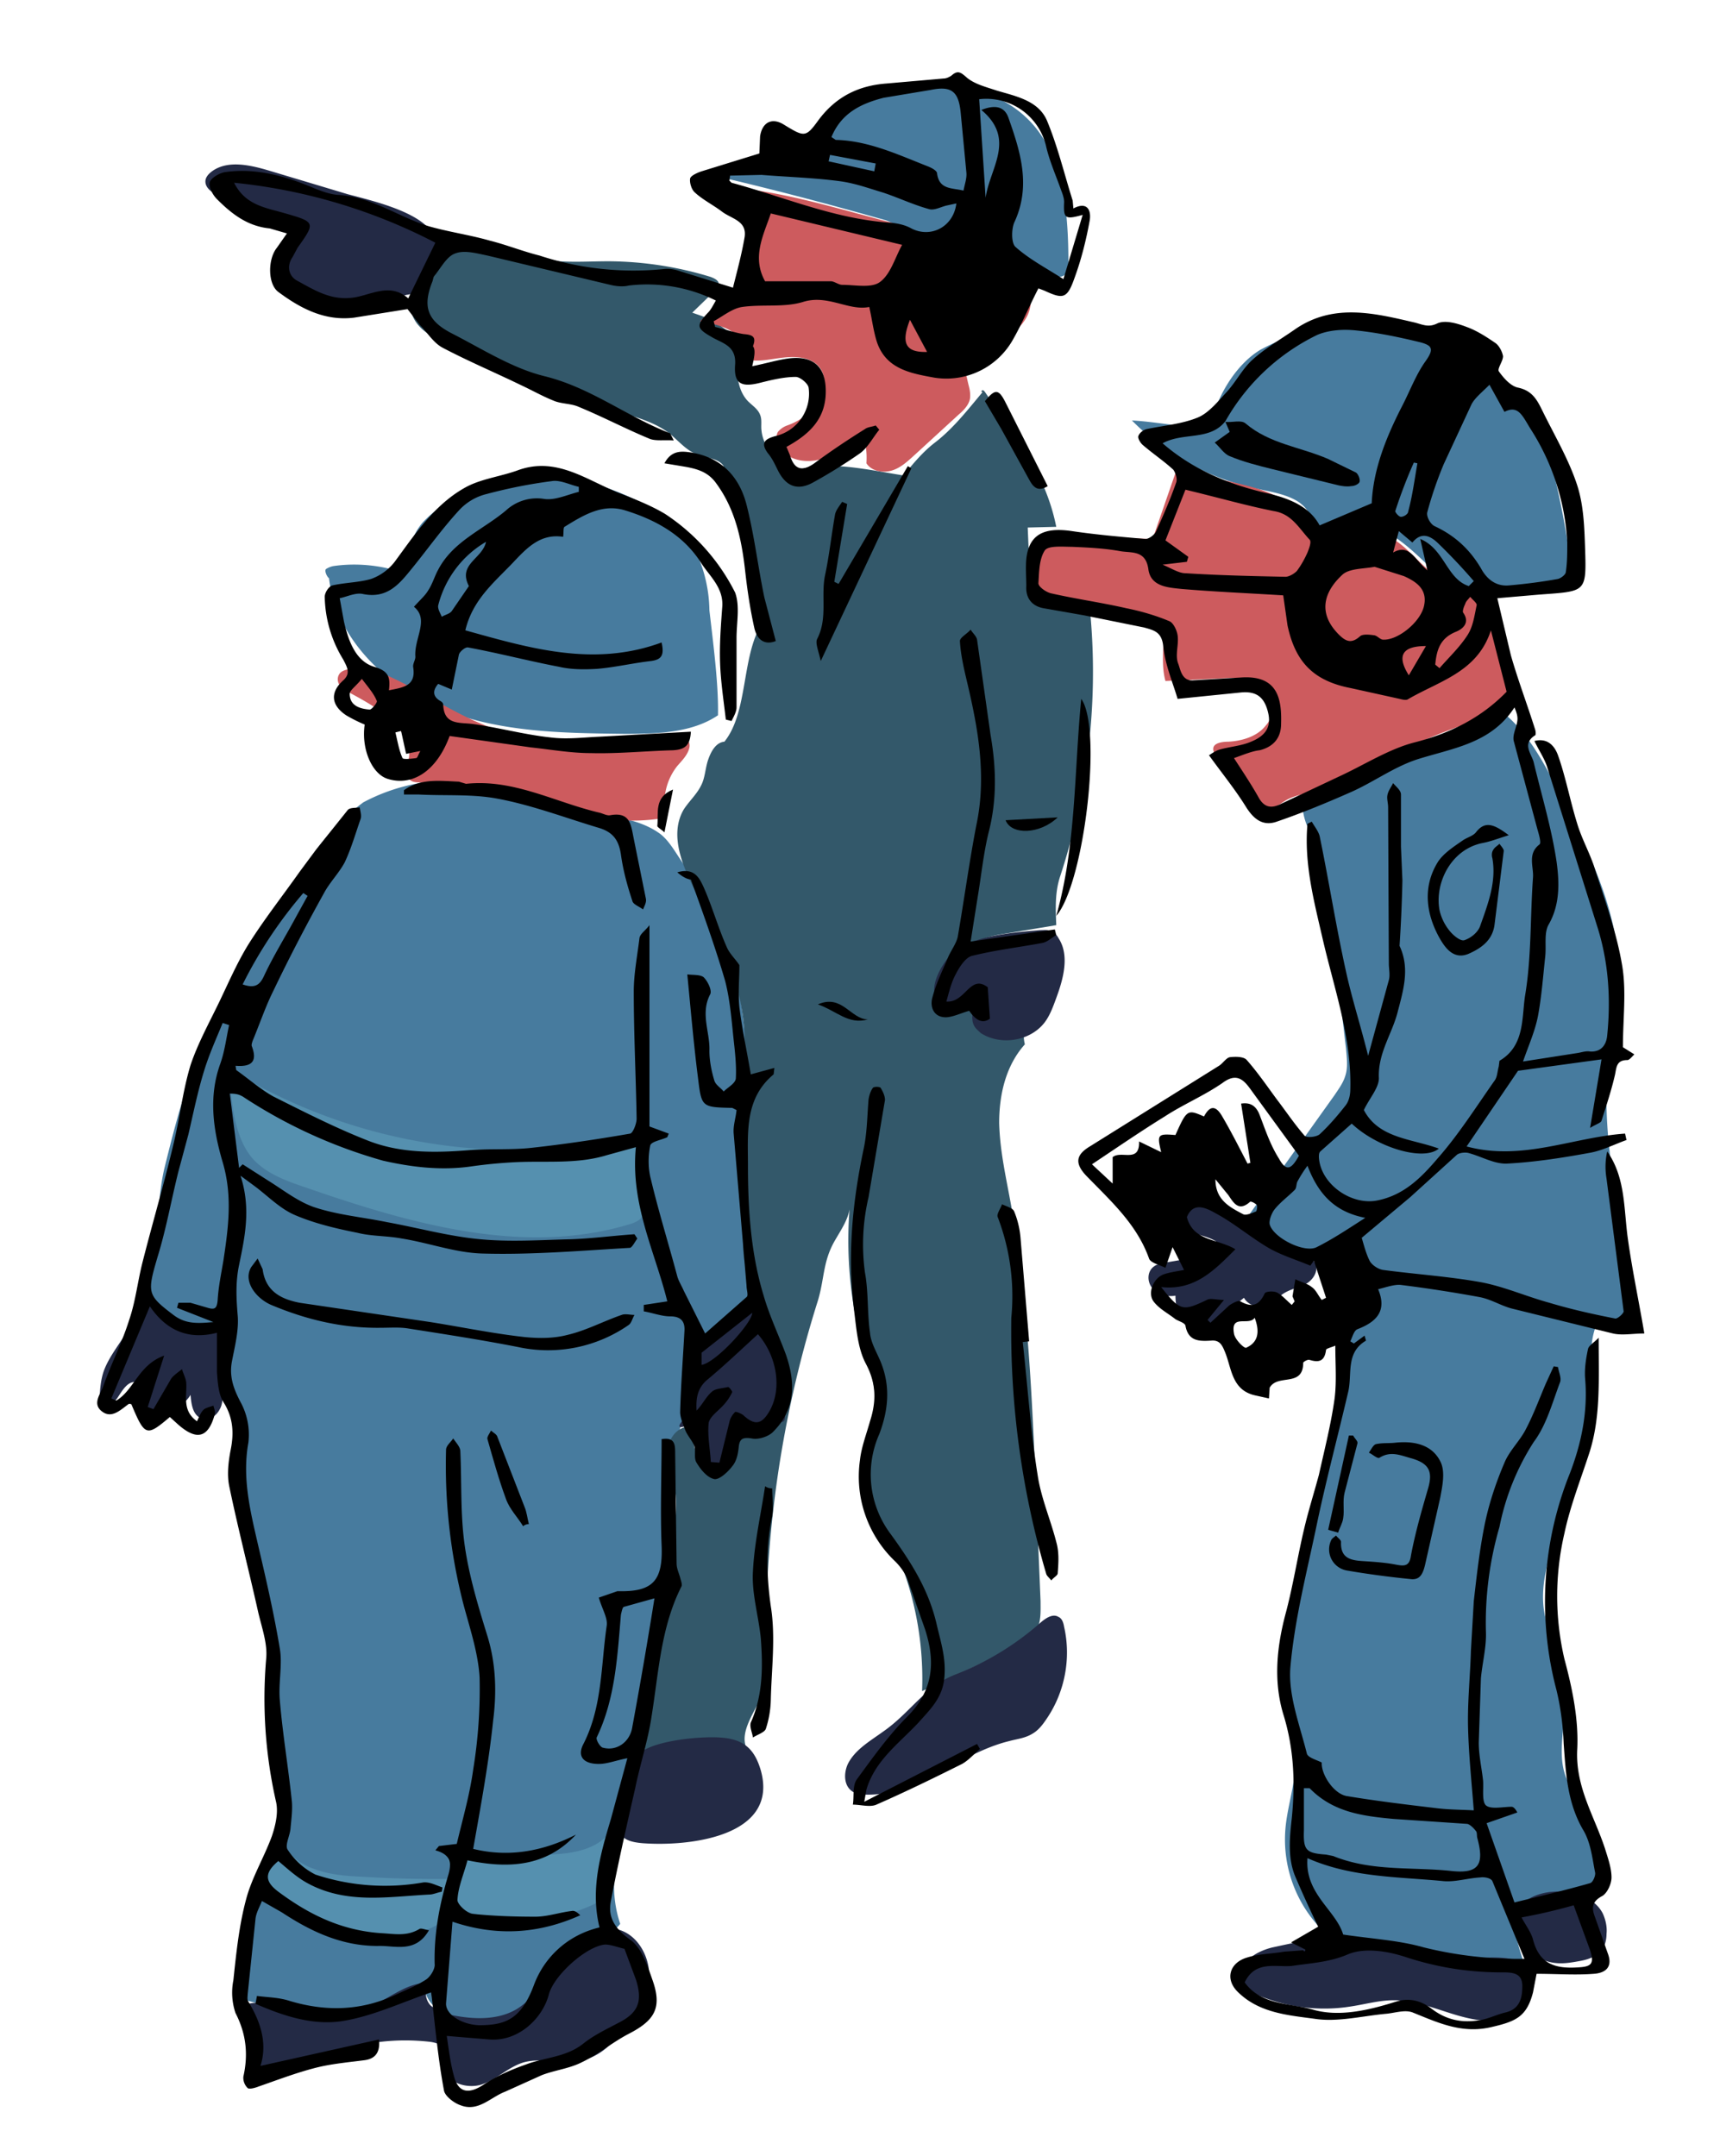 <svg xmlns="http://www.w3.org/2000/svg" viewBox="0 0 241 302"><style>.st0{fill:#477b9e}.st2{fill:#232a45}.st3{fill:#5590af}.st4{fill:#cd5b5e}.st5{display:none}.st6{display:inline}</style><g id="Calque_1"><path class="st0" d="M38.4 258.2c2-3.1 1.7-7.2 1.2-10.9l-1.8-16.2c-.2-1.8-.4-3.7-.9-5.4-.6-2.1-1.5-4-2.1-6.1-1.6-5.3-1-11-.8-16.6 0-1.7 0-3.5-.7-5.1-.5-1.2-1.3-2.2-1.8-3.3-1.3-2.7-.8-5.9-.4-8.9-1.9 1.3-5.7.5-7.6-.8a6.2 6.2 0 0 1-2.4-6.2c1-4.4.9-11 2-15.3 1.5-6.1 3.1-12.2 5.7-17.9 1.6-3.6 3.7-6.9 5.7-10.3l7.5-12.4a31 31 0 0 1 8.9-10.4c9-4.8 19.3-3.6 28.7.3 4.2 1.8 8.9 1.4 12.6 3.9 1.7 1.1 2.7 3.4 4 5 1 1.3 2.6 4.2 3.4 5.6 6 12 5.4 24.6 4.5 37-.4 6 .2 12.8 1.8 18.6A46.3 46.3 0 0 0 93.7 206c-.7 5.4-.4 10.9-.6 16.4a89 89 0 0 1-4 23.4c-.4 1.4-.9 2.7-.9 4.2 0 1.6.5 3.1.3 4.6-.2 1.1-.7 2.1-1.2 3.2a16.8 16.8 0 0 0-.4 11.7c-1.4 1.9-4.4 1.8-6.4 3-1.9 1.1-1.7 3.9-3 5.7-1.1 1.5-4.1 4.2-5.9 4.5-3.3.6-6.1.5-8.9-.6a4.5 4.5 0 0 1-3-2.7c-1.4 1.1-2.8.1-4.6.7a36.8 36.8 0 0 1-21.3-.1c-.9-7 .7-15.7 4.6-21.8z"/><path d="M63 32.6c-3.7 1.9-6 6.3-5.5 10.4.5 4.4 6.3 5.3 10.3 7.2 6.1 3 12.5 5.5 19 7.5 2.5.8 5.1 1.5 7.1 3.1 1.2 1 2.2 2.2 3.6 2.8 1.3.6 3.1.5 3.9 1.7-.5.5.2 1 .5 1.7 3.5 6.2 2.1 14 4.7 20.6-2.7 4.6-1.8 12.2-5.1 16.3-1.2.1-1.9 1.4-2.3 2.6s-.4 2.5-1 3.6c-.6 1.2-1.7 2.2-2.4 3.3-2.1 3.6-.1 8.1 1.8 11.8 3.8 7.2 7.5 15 6.6 23-.3 2.3-.7 4.9-.5 7.2.6 5.4.7 10.8.5 16.2-.1 2.4-.3 5 .8 7.2 1 2 1.2 4 2.3 5.9.8 1.4 1.8 2.4 1.8 4-1.2 1.5-.3 4 .1 5.9.4 1.9.3 4.3-1.4 5.1-1.2.5-2.5 0-3.7.4-2.5.9-2.3 5.3-4.9 5.9a6.2 6.2 0 0 1-1.9-5.9c-1.5-.8-3.3.7-3.6 2.4-.3 1.7.4 3.3.7 5 .8 3.6 0 7.4-.8 11-1.9 8.4-3.6 18.8-5.4 27.2 5.7.8 10.9.2 16.6-.4-1.7-2.8 1.7-6.2 2.6-9.4 1-3.4-.1-8.2 0-11.8.5-14.2 2.9-28.3 7.2-41.9.9-3 .7-5.3 2.2-8.1 1-1.8 2.3-3.5 2.3-5.5a57 57 0 0 0 .9 16.5c1 4.4 3.1 8.6 2.6 13.1-.4 3.4-2.2 6.6-1.5 9.9.3 1.7 1.3 3.2 2.2 4.7a45.2 45.2 0 0 1 5.9 24.1l12.2-5.7c1.4-.7 3-1.4 3.8-2.8.7-1.2.6-2.7.6-4.1l-.5-12c-.6-14.3-1.1-29.2-3.6-43.3-.7-3.9-1.6-7.7-1.7-11.7 0-3.9.9-8 3.6-11-.4-1.6.1-2.8.2-4.5l-4.3.7c-.4.1-.8.1-1.1-.2-.2-.2-.3-.6-.3-.9l-.1-3.4-7.1 1.9c.5-3.7 3.2-7 6.7-8.3 1.2-.5 2.5-.7 3.8-.9l6.6-1.1c-.1-2.4-.2-4.7.6-7 4.1-12.6 5.5-26 3.9-39.2-2.2.1-4.3.8-6.4 0-.6-.2-1.2-.5-1.5-1-.2-.4-.3-.9-.3-1.4l-.3-7.1 4-.1c-1-5-3.2-9-6.1-13.2l-3.9-5.7c-.1-.1-.2-.3-.4-.2s0 .3.1.2c-2.1 2.5-4.1 5.1-6.7 7.1-1.7 1.3-3.1 3-4.4 4.6-4.6-.7-10.2-2.1-14.7-.8-.4.1-.8.2-1.2.1l-.8-.5c-1.5-1.4-3-3-3.2-5.1-.1-.7.1-1.5-.2-2.2-.3-.8-1.1-1.3-1.7-1.9-1.8-1.9-1.6-4.9-1.4-7.5.2-1.4-1.3-2.2-2.5-3.1-1.1-.9-2.5-1.3-3.9-1.8l3.3-3.2c.2-.2.4-.4.4-.7.1-.6-.6-.9-1.1-1.1a49.6 49.6 0 0 0-14.3-2.2c-2.7 0-5.4.2-8.1-.1A44.9 44.9 0 0 1 63 32.6z" fill="#33586a"/><path class="st0" d="M210.2 99.5c3.8 2.9 6.1 7.3 8.3 11.6 3.2 6.4 6.5 12.9 7.8 19.9.8 4.3 1 8.7 0 13-.7 3-1.1 6.1-1.2 9.2-.1 6 .9 12 1.9 18l.8 4.6c.7 3.7.6 6.4 1.2 10.1-1.3.9-4.1.6-5.2-.6-1.6 3.6-.5 7.9-.5 11.9-.1 5.2-2.3 10.1-4.1 14.9-1.8 4.9-4 10.1-2.5 15.1 1.3 4.1 2.6 8.2 2.5 12.5-.1 3.1-.9 6.3.2 9.2.8 2.1 2.6 3.7 3.5 5.7 1.2 2.7.5 5.2.9 8.2a3 3 0 0 1-1.5 2.8c-.9.6-2 .9-3.1 1.1-2.5.5-5.5.5-8 .5 1.1 2.9 1.5 5.9 2.7 8.7l-10.8-1c-1.1-.1-2.1-.2-3.2-.5-2.3-.6-4.3-1.9-6.6-2.4-2.7-.6-5.8.5-7.8-1.4a18 18 0 0 1-5.4-14.3c.2-2.7 1.1-5.4 1.3-8.1.1-2.8-.5-5.6-.9-8.4-1-8.1.6-16.3 2.7-24.2 2.5-9.7 5.3-19.6 3.7-29.5l4.9-3.4.9-.8c.2-.4.1-.9 0-1.4-.6-2.7-1.5-5.4-2.8-7.9-1.8.6-2.3 3.4-4.2 3.6-.5.1-.9-.1-1.4-.2-2.6-.7-5-1.8-7.4-3.1-1.1-.6-2.7-1.6-1.9-2.7l12-16.8c.6-.9 1.2-1.7 1.5-2.7.4-1.2.2-2.6.1-3.8a805 805 0 0 1-1.7-15.4c-.6-5-1.2-10.1-3.2-14.7a8.9 8.9 0 0 1-1.2-3.8c0-2.5 2.8-4.5 5.2-3.8a52 52 0 0 1 9.5-3.7c4-1 9.6-3.5 13-6zM100.6 100.2c-3.7 2.5-8.6 2.6-13.1 2.6-8.6-.1-17.4-.2-25.4-3.4s-15-9.9-16-18.4c-.3-.2-.7-1.1-.4-1.3a3 3 0 0 1 1-.4c3.4-.5 7-.1 10.3 1.1-.2-2.5.7-5.7 2.5-7.5 4-4 9.8-6.1 15.4-6.2 5.7-.1 11.3 1.6 16.2 4.4 2.2 1.3 4.4 2.8 5.8 5a20 20 0 0 1 2.5 9.4c.5 4.4 1.3 10.3 1.2 14.7zM125.6 32.6c.3-.9-.8-1.6-1.7-1.8-8.8-2.5-17.6-4.8-26.5-6.8 6.6 1.4 12.8-1.3 17.8-5.8 1.7-1.5 3.2-3.4 5.1-4.6 3.4-2.2 7.8-2.4 11.8-1.9 4.1.5 8.3 1.7 11.4 4.5 5.5 4.9 6.2 13.2 6.2 20.7 0 .6 0 1.2-.5 1.6-.5.4-1.1.3-1.7.2-6.6-1.6-15.3-4.4-21.9-6.1zM220.3 81.9l-12.6.4c-1.2 0-2.5.1-3.7-.3-1.5-.5-2.7-1.6-3.8-2.7-2.3-2.2-4.6-4.4-7.5-5.5-2.9-1.2-6.5-1.1-8.9.9.6-1.8-.6-3.7-2.2-4.6s-3.5-1.2-5.3-1.6a34.7 34.7 0 0 1-17.7-9.6c3.8.2 7.2 1.1 11 .8.8-4 3.5-8.6 7-10.7a31.6 31.6 0 0 1 21.7-3.1c1.2.4 2.5 1.6 1.9 2.6 3.1-.2 4.6 1.4 7.2 3.2 3.1 2.2 6.2 4.5 8.1 7.8 1.1 1.9 1.6 4 2.1 6.2 1.2 5.2 2.4 11 2.7 16.2z"/><path class="st2" d="M35.5 289.6c4.4.9 8.7-1.4 13.1-2.6 3.7-1.1 7.6-1.4 11.4-1 1.1.1 2.3.5 2.6 1.5.2.7-.2 1.4-.2 2-.1 2.2 3 3.2 5.1 2.5s3.8-2.5 5.9-3.1c2.9-.8 6.2.6 9-.5a9.1 9.1 0 0 0 3.3-2.2c2.5-2.3 4.7-5 5.2-8.3.5-3.3-1.4-7.1-4.7-7.7-3.1-.5-5.9 1.8-7.8 4.3-1.9 2.5-3.4 5.4-6.1 7-2.6 1.5-5.9 1.4-8.9.8a5.9 5.9 0 0 1-3.1-1.4c-.8-.9-.9-2.4 0-3.1-3.1-.3-5.7 2.2-8.5 3.3a20 20 0 0 1-10 .3c-2.2-.3-5.4-1.3-7.3-.6.1 2.8.6 5.8 1 8.8zM90 258.2c-1.1-.1-2.3-.3-2.9-1.1-.7-1-.4-2.3-.1-3.4l1.5-5.9c.2-.7.4-1.5.9-2 1.9-2 8.8-2.6 11.5-2.4 3.2.2 4.8 1.5 5.7 4.6 2.6 9.3-10.1 10.7-16.6 10.2zM123.7 242.6c-1.8 1.3-3.9 2.5-4.9 4.5-.6 1.3-.6 3.1.7 3.9.5.3 1.2.4 1.8.4 7.2.2 13.1-5.8 20.1-7.5 1.1-.3 2.2-.4 3.2-1 .9-.5 1.5-1.3 2.1-2.2 2.5-3.7 3.4-8.4 2.4-12.8-.1-.6-.3-1.2-.8-1.4-.8-.5-1.8.2-2.5.8a39.8 39.8 0 0 1-12 7.3c-4.3 1.7-6.2 5.3-10.1 8zM178.3 272.8c-2.1.5-4.6 1.9-4.3 4.1.2 1.6 1.8 2.5 3.3 3 3.8 1.4 7.9 1.8 11.8 1.2 2.1-.3 4.1-.9 6.2-.9 5 0 9.6 3.4 14.6 2.8.7-.1 1.4-.2 2-.6 2.3-1.3 2.3-4.6 2-7.2-2.7-1.5-6-.9-9.1-.7-4.9.3-9.9-.6-14.3-2.6-3.2-1.2-8.9.2-12.2.9zM224.6 268.1c.4.9.6 1.9.5 2.8 0 .8-.2 1.7-.7 2.3-.7.9-1.9 1.3-3 1.5-1.1.2-2.2.4-3.3.3-3.9-.3-8-4.7-4.9-8.2 2.7-2.8 9.6-2.4 11.4 1.3z"/><path class="st3" d="M84.9 257.3l.8 8.1a23.8 23.8 0 0 1-22.4 1.5c-.5 2.5-3.4 3.7-6 4-7.3.8-14.9-1.9-19.9-7.2-.3-.3-.6-.7-.8-1.2-.5-1.6 3.3-3.7 2.5-5.1a8.2 8.2 0 0 0 4.9 4.4c2.1.8 4.4 1 6.7 1.1a168.2 168.2 0 0 0 12.9.3c.1.2-.4.4-.3.1.3-1.1-.8-2.9-.7-4l6.9.3c4.7.1 12 1.1 15.4-2.3zM89.7 159.1a76.8 76.8 0 0 1-57.7-9.4c.5 4.6.7 10.3 4.1 13.3 1.8 1.6 4.2 2.5 6.6 3.3 14.7 5.1 30.6 9.7 45.5 5.2.7-.2 1.4-.5 1.8-1.1.4-.7.3-1.5.2-2.3-.5-2.4-.1-6.6-.5-9z"/><path class="st2" d="M17.5 187c-1 1.6-2.2 3.1-2.9 4.9-.6 1.6-.6 3.3-.7 4.9.9.7 2.1-.2 2.7-1.2.6-.9 1.3-2.1 2.4-2-.5.9-.3 2.2.4 3s1.8 1.2 2.9 1.2c1.7 0 3.5-.9 4.4-2.4.1 1.3.3 2.8 1.5 3.3 1 .4 2.1-.3 2.6-1.3.5-.9.4-2 .3-3.1-.3-2.9-.8-6 .3-8.7-3.1.3-6.6.5-8.8-1.7-4-3.9-2.9-.4-5.1 3.1zM96.4 197.8c-.1.6-1.6 1.9-1.1 2.1.3.1 1.1-.3 1.4-.1.3.1.7 1.1.8 1.4.2 1 .1 1.7.2 2.8.2 1 1.6 1.6 2.7 1.6 1-.1 1.7-1.1 1.8-2.1s.4-1.4.5-2.4c.1-.4.5-.9.9-1.1a6 6 0 0 1 1.9-.5c1.7 0 .7.3 2.4.3.3 0 1.7-.6 1.9-.7.2-.2.2-.5.2-.8l.1-4.2c0-1.7.1-3.6-.6-5.2-.3-.8-.8-1.6-1.3-2.3l-2.1-3.3-.3-.3c-.4-.3-.9.2-1.2.5a11 11 0 0 1-3.6 2.8c-1 .5-2.1.9-3 1.6-2.1 1.6-1.3 7.2-1.6 9.9z"/><path class="st4" d="M94.8 102.9c.9-.5 2 .8 1.8 1.8s-1 1.8-1.7 2.6a8.3 8.3 0 0 0-1.7 6.4c0 .2.1.5-.1.7-.2.3-.5.3-.8.3a26.4 26.4 0 0 1-5.3.2c-1.1-.1-2.2-.6-3.3-.9a72.4 72.4 0 0 0-24.8-4.4c-.5 0-1 0-1.4-.3-.9-.7-.4-2.1-.2-3.2.3-1.8-.8-3.5-2.1-4.8-1.7-1.8-3.9-3-6.1-4.2-.5-.3-1-.5-1.4-1-.4-.4-.5-1.1-.2-1.6.2-.4.7-.6 1.1-.7 1.4-.4 2.9-.3 4.2.2 7.2 2.9 13.2 8.1 20.9 9.2 6.7 1.1 15 2.9 21.1-.3zM104.4 38.3c-1.7 2.6-4 4.6-6.3 6.7 1.5.3 3.1.6 4.4 1.4s2.3 2.4 1.9 3.9c1.7.5 3.5 0 5.3-.2s3.8-.1 5 1.2c1.2 1.4 1 3.6 0 5.1a9.5 9.5 0 0 1-4.4 3.2 3 3 0 0 0-1.3.9c-.3.5-.2 1.2 0 1.8 1 2.1 3.8 2.7 6.1 2 2.2-.7 4-2.4 5.7-3.9.5 1.4.7 3 .6 4.5.7 1.1 2.3 1.4 3.6 1 1.3-.4 2.3-1.4 3.3-2.3l6-5.5c.7-.6 1.4-1.3 1.6-2.2.1-.6 0-1.3-.2-2l-3.6-15.5c-.4-1.6-.8-3.2-1.8-4.4-1.4-1.7-3.6-2.3-5.7-2.9-6.2-1.6-12.7-3.6-19.1-4.5-.8 1.8.9 3 1.1 4.7.5 2.4-1 5.2-2.2 7zM165.1 65.1l-3.6 10.4-14.7-.5c-.4 0-.8 0-1.2.2-.6.4-.6 1.1-.6 1.8v5.4c0 .3 0 .7.2.9.2.2.5.3.8.3 5.7 1.2 11.9 1 17 3.8.2 2.6-.4 5.5.3 8l8.4-.4c2-.1 4.4-.1 5.8 1.4 1.3 1.5 1.1 3.9-.2 5.3-1.2 1.5-3.3 2.1-5.2 2.2-.9 0-2.2.2-2.1 1.1 0 .3.2.6.4.9l4.8 6c.5.6 1.1 1.3 1.9 1.5 1.1.2 2.1-.7 3.1-1.3 1.4-.8 3.2-1 4.8-1.4 3.7-1 7-3.2 10.4-5 5.2-2.8 10.8-4.6 16.4-6.4a108 108 0 0 0-4.1-17c-2.8.1-5.6-.9-7.7-2.6-1.3-1.1-2.4-2.4-3.8-3.5-2.7-2.1-6.3-3-9.6-2.4-.8.1-1.6.4-2.4.2-1.2-.3-1.9-1.6-2.7-2.5-3.8-4.2-11.6-3.6-16.4-6.4z"/><path class="st4" d="M126.4 47.2c3 2.2 7 2.9 10.6 2 1.8-.5 3.6-1.4 5-2.6 1.2-1 2.3-2.4 2.4-4 .1-1.8-1.2-3.3-2.4-4.6-.8-.8-1.6-1.7-2.5-2.3-2.8-1.8-9.7-3.2-12.6-.9-3.3 2.8-4 9.9-.5 12.4z"/><path class="st2" d="M48.7 27.2l-11-3.3c-2.7-.8-5.8-1.5-8 .1-.4.3-.8.7-.9 1.2-.2 1.2 1.2 2 2.3 2.4l9.2 3.3c.6.2 1.4.6 1.5 1.2.1.7-.5 1.2-.9 1.7-1.6 1.9-.7 5.1 1.3 6.6a12 12 0 0 0 7.2 1.8c2.6 0 5.1-.3 7.6-.9a3 3 0 0 0 1.6-.7c2.2-1.9 3.6-6.6 1.4-8.7-2.4-2.5-7.9-3.8-11.3-4.7zM133 141c1.1.2 2.3-.3 2.8-1.2 1 1 0 2.7.7 3.9.2.4.6.7.9 1 2.9 1.9 7.3 1.1 9.2-1.8.6-.9 1-2 1.4-3.1 1-2.7 1.9-6 .3-8.4a2 2 0 0 0-.9-.9c-.5-.3-1.1-.2-1.7-.2-3.5.3-8.7.7-11.8 2.8-1.9 1.5-5.2 7-.9 7.9zM168 167.4c-1.2-.4-2.8-.7-3.7.2-1.3 1.2-.3 3.5 1.2 4.4 1.5.9 3.4 1 4.9 1.9.2.6-.2 1.3-.8 1.6-.5.3-1.2.5-1.8.6l-4.7.8c-.5.1-1 .2-1.4.5-1 .7-1 2.2-.2 3.1.8.9 2.1 1.2 3.2 1 0 1.1.2 2.2.8 3.1.3.6.8 1.2 1.4 1.4 1.3.5 2.6-.4 3.7-1.2l3.7-3c.6 1.1 2.1 1.5 3.3 1.1.8-.4 1.4-1.1 2.1-1.6 1-.7 2.2-.9 3.2-1.4s1.9-1.8 1.4-2.9c-.3-.7-1.1-1.1-1.9-1.4-4.9-2.3-8.9-6.4-14.4-8.2z"/><path d="M182.9 273.1l-2-1 3.8-2.2a149 149 0 0 1-3.2-7c-1.1-2.6-.8-5.5-.5-8.2.5-5 .3-9.8-1.2-14.6-1.4-4.7-.9-9.5.4-14.3 1-3.8 1.6-7.7 2.5-11.5.6-2.6 1.4-5.1 2.1-7.7.8-3.6 1.7-7.1 2.2-10.7.3-2.4.1-4.8.1-7.4-.4.2-1.3.4-1.3.6-.2 1.6-1 1.8-2.3 1.4-.3-.1-.9.3-.9.4 0 3.5-3.6 1.5-4.7 3.5l-.1 1.5-1.8-.4c-3.5-.7-3.4-3.9-4.4-6.2-.4-1-.8-1.6-1.9-1.5-1.7.1-3.2.1-3.6-2.1-.1-.4-.9-.6-1.4-.9-1-.8-2.2-1.4-3-2.4-1-1.2-.1-3.4 1.4-3.9.9-.3 1.8-.4 2.8-.6l-1.6-3.2-1 2.9c-.8-.4-2.1-.7-2.3-1.3-1.7-4.8-5.4-8.1-8.8-11.6-1.6-1.7-1.5-2.9.5-4.1l18.1-11.3c.5-.3 1-1.1 1.5-1.2.8-.1 2-.1 2.4.4 1.5 1.7 2.8 3.6 4.2 5.5 1.3 1.7 2.5 3.5 3.9 5.1.3.3 1.6.2 2.1-.2 1.3-1.2 2.5-2.6 3.6-4 .5-.6.7-1.5.7-2.3.2-7.3-2.3-14.2-3.9-21.2-1.2-5.2-2.6-10.5-2.1-16l.6-.3c.4.7.9 1.3 1.1 2 1.3 6.3 2.3 12.7 3.7 19 .8 3.7 2 7.4 3.1 11.8l2.9-10.6c.2-.7 0-1.6 0-2.3l-.1-21.9c0-.6-.2-1.2-.1-1.7.1-.6.5-1.1.8-1.7.4.5 1.1 1 1.1 1.6v7.3l.2 4.7a209.3 209.3 0 0 1-.4 9.2c1.5 3.2.5 6.3-.3 9.4-.8 3-2.7 5.6-2.6 9 .1 1.4-1.3 2.9-2.1 4.6 2.1 4 6.7 4 10.5 5.4-2.1 1.8-8.6-.1-12.2-3.5l-4.4 3.9c-.2.2-.2.5-.2.8.2 3.7 4.4 6.7 8 6.1 3.9-.7 6.4-3.3 8.7-6 2.9-3.3 5.3-7.1 7.9-10.8.4-.5.4-1.3.6-2l.1-.8c3.6-2.1 3.1-6.1 3.6-9.2.9-5.4.7-11 1.1-16.5.1-1.5-.8-3.3.9-4.6.3-.2-.1-1.5-.3-2.2l-3.3-12.3c-.2-.9.4-1.9.5-2.8.1-.6-.1-1.2-.4-1.9-3.3 5.1-8.7 5.7-13.7 7.3-3.3 1.1-6.1 3.2-9.3 4.6-3.4 1.5-6.8 2.9-10.3 4.1-2 .7-3.3-.4-4.4-2.2-1.5-2.4-3.3-4.6-5.1-7.1.2-.1.8-.6 1.5-.8 1.4-.4 3-.5 4.4-1.1 1.7-.7 2.9-1.8 2.4-4s-1.6-3.1-3.8-2.9l-8.9.9c-.6-2.1-1.7-4.6-2-7.3-.2-2.1-1.3-2.3-2.7-2.7l-8.4-1.7-5.7-1c-1.6-.3-2.5-1.4-2.4-3.1 0-1.7-.2-3.4.2-4.9.7-2.6 2.8-3.3 6.2-2.8 3.4.5 6.8.8 10.3 1.1.5 0 1.3-.6 1.5-1.1 1-2.2 2-4.5 2.8-6.8.2-.5-.1-1.4-.4-1.8-1.3-1.2-2.8-2.2-4.2-3.4-.4-.3-.8-1-.7-1.3.1-.4.7-.9 1.2-1 2.4-.5 4.9-.7 7.1-1.6 1.5-.6 2.8-2.2 4-3.5 1.4-1.5 2.3-3.4 3.8-4.7 1.8-1.6 3.9-2.8 5.9-4.2 5.4-3.7 11.2-2.2 16.8-.9 1.1.3 1.9.7 3.1.1 1.1-.5 2.8 0 4.1.5 1.4.5 2.8 1.4 4.1 2.3.5.4.9 1.2 1 1.8 0 .7-.8 1.7-.6 2.1.7 1 1.7 2.1 2.7 2.3 1.9.4 2.6 1.6 3.3 3 1.7 3.5 3.8 7 5 10.7.9 2.8 1 5.9 1.1 8.9.2 6.2.1 5.9-6.5 6.4l-5.8.5 1.9 8c1 3.5 2.3 6.9 3.4 10.4.1.3.1.8 0 .8-1.9 1.2-.5 2.6-.2 3.8 1.1 4.6 2.5 9.2 3.2 13.9.4 2.9.5 6-1.1 8.8-.7 1.2-.3 3-.5 4.6-.3 2.8-.5 5.5-1 8.2-.4 2.1-1.3 4.1-2.1 6.4l7.7-1.2c.6-.1 1.1-.3 1.7-.2 1.6.1 2.3-1 2.4-2.3.5-5 .2-10-1.3-14.9l-7.1-22.6c-.4-1.3-1.2-2.4-1.8-3.7 2-.5 2.9.9 3.3 2 1.1 3.1 1.7 6.4 2.7 9.6.6 2 1.6 3.8 2.3 5.8 1.5 4.7 3.2 9.3 4 14.1.6 3.6.1 7.4.1 11.4l1.6 1c-.4.4-.7.8-1 .8-1.5 0-1.5 1-1.7 2-.5 2.2-1.2 4.3-1.9 6.5-.1.3-.6.4-1.6 1l1.6-9.6-11.7 1.6-7.2 10.6c7.8 2.1 14.9-1.3 22.2-1.8l.2.9c-1.7.6-3.4 1.5-5.2 1.8-3.8.7-7.7 1.3-11.5 1.5-1.8.1-3.6-1-5.5-1.5-.5-.1-1.3 0-1.6.3l-6.5 5.9-6.8 5.7c.3 1 .6 2.2 1.1 3.2.3.6 1.2 1.2 1.9 1.3 4.5.6 9.1.9 13.6 1.7 3.3.6 6.4 2 9.7 2.9 3 .9 6.1 1.6 9.2 2.2.3.1 1.2-.7 1.2-1l-2.4-18.6c-.2-1.2-.2-2.5.1-3.8 2.6 3.7 2.3 8.1 2.9 12.3.6 4.3 1.5 8.5 2.3 13.2-1.6 0-3.1.3-4.4 0l-14.2-3.5c-1.5-.4-2.9-1.3-4.5-1.6a194 194 0 0 0-11-1.7c-.9-.1-2 .3-3.2.6 1.3 3.1-.3 4.6-2.9 5.6-.5.2-.7 1.1-1 1.7l.5.3 1.5-1.1.2.7c-2.9 1.7-1.9 4.7-2.5 7.2-1.4 6-3 12-4.3 18.1-1.4 6.8-3.2 13.6-3.8 20.5-.3 3.9 1.3 8 2.3 12 .1.6 1.3.9 2.1 1.3-.1 1.7 1.7 4.4 3.5 4.7 4.2.7 8.4 1.2 12.6 1.7 1.6.2 3.2.2 5.2.3-.3-3.9-.7-7.7-.8-11.5-.1-3.6.3-7.3.4-10.9l.4-6.9c.4-3.5.8-7.1 1.5-10.6.6-3 1.6-6 2.8-8.8.7-1.7 2.2-3.1 3-4.7 1.1-2.1 1.9-4.3 2.8-6.4l1.1-2.4.6.1c.1.7.5 1.5.3 2.1-1.1 2.9-1.9 6-3.7 8.4a34.3 34.3 0 0 0-4.8 11.9 48 48 0 0 0-1.9 14.6c.1 2.2-.5 4.4-.7 6.6l-.3 9c0 1.8.4 3.5.6 5.3.1 1.2-.2 2.9.4 3.5.7.6 2.4.2 3.6.2.2 0 .5.2.8.8l-4.3 1.5 3.9 11.1c3.7-.9 7.1-1.7 10.6-2.7.4-.1.8-1.1.7-1.5-.4-2-.6-4.2-1.7-6-2.2-3.8-2.4-7.9-2.7-12-.1-2.5-.4-5-1-7.5a48.3 48.3 0 0 1 1.9-30.5c1.6-4.2 2.5-8.6 2.1-13.2-.1-1.3.1-2.7.4-4.1.1-.5.7-.8 1.5-1.6 0 5.9.3 11.1-1.3 16.1-1.2 3.7-2.7 7.5-3.5 11.3a38.7 38.7 0 0 0 0 17.6c1.1 4.1 2 8.4 1.8 12.6-.3 5.3 2.4 9.4 3.9 14 .4 1.3.9 2.7.9 4 0 .9-.6 2.2-1.3 2.6-1.5.8-1.5 1.7-1 3l1.8 5.1c.7 1.9-.4 2.7-2 2.8-2.6.2-5.2 0-8 0l-.5 2.6c-.9 3.5-2.5 4.1-6 4.9-4.1.9-7.4-.7-10.9-2.1-1.1-.4-2.5.1-3.7.2-3.3.3-6.8 1.2-10 .7-3.7-.5-7.8-.8-10.8-3.8-1.8-1.8-1.1-4.1 1.4-4.8 1.6-.5 3.4-.5 5.1-.8l2.7-.2c.2.3.3.1.3-.1zM171.7 59c-2.2 2.8-5.9 1.5-8.8 3.1 4.5 3.9 9.7 5.9 15.1 7.1 3.2.8 5.6 2 6.9 4.4l7.3-3.1c.2-4.7 2-9.2 4.2-13.5 1.1-2.1 1.9-4.3 3.2-6.2 1.3-1.8 1.3-2.4-.8-2.9-2.9-.7-5.8-1.3-8.7-1.6-1.8-.2-3.8-.1-5.5.6A29.6 29.6 0 0 0 171.7 59zm1.2 47.2c1.3 2 2.5 3.8 3.5 5.6.7 1.2 1.6 1.5 2.9.9l8.7-4.1c3.4-1.6 6.7-3.7 10.2-4.6 5.1-1.3 9.4-3.5 12.9-7.1l-2.2-8.6c-1.9 5.9-7.3 7.1-11.7 9.7-.3.1-.7 0-1.1-.1l-6.8-1.5c-5.2-1-7.8-3.6-8.9-8.8l-.6-4.2c-4.8-.3-9.6-.5-14.3-.9-1.8-.2-4.3-.3-4.6-2.8-.4-2.7-2.4-2.2-4-2.5-2.2-.4-4.5-.5-6.7-.6-1.3 0-3.3-.2-3.8.5-.8 1.2-.8 3-.9 4.6 0 .5 1 1.2 1.7 1.4 3.5.8 7.1 1.3 10.6 2.1 2 .4 4.1 1 6 1.8.6.2 1.1 1.3 1.2 2 .2 1.3-.4 2.8.1 4 .3.8.5 2.5 2.2 2.3l6.7-.4c5.1-.3 5.6 3.1 5.5 6.5 0 1.9-1 3.2-3 3.7-1 .1-2.2.6-3.6 1.1zm35.8-52.3c-1.1 1.1-2 1.8-2.5 2.7l-3.9 8.4a53 53 0 0 0-2.3 6.7c-.2.6.4 1.7 1 2 2.8 1.3 4.9 3.2 6.5 5.9.8 1.5 2.1 2.6 4 2.4 2.3-.2 4.6-.5 6.8-.9.4-.1 1.1-.6 1.1-1 .2-1.3.2-2.7.2-4.1a32.6 32.6 0 0 0-5.2-16c-1.1-1.8-1.7-3.3-3.6-2.3l-2.1-3.8zm4.9 220.5l-4.5-10.9c-.2-.4-1.1-.6-1.7-.5-1.8.1-3.6.7-5.3.5-6.3-.6-12.8-.5-18.9-3.2-.4 5 4 7.3 5 10.7 4 .6 7.8.8 11.3 1.8a55 55 0 0 0 14.1 1.6zm-39.2 3.3c2.3 3.2 6.3 2.9 9.5 3.8 3.7 1.1 7.9.1 11.7-1.1 1.9-.6 3.6-.1 5 1 2.1 1.6 4.3 2 6.7 1.6 1.3-.2 2.4-.8 3.7-1.1 2-.5 2.3-2.1 2.3-3.7 0-1.9-1.5-1.9-2.9-1.9-4.6 0-9.1-.7-13.6-2.2-2.5-.8-5.7-1.3-8-.3-2.6 1.1-5.2 1.2-7.8 1.6-2.3.2-5.1-.8-6.6 2.3zm-8.3-209.1l-2.8 7.1 3.2 2.3-.2.7-3.4.4c1.4.6 2.3 1.2 3.2 1.2 4.7.3 9.4.4 14 .5.5 0 1.2-.4 1.6-.8.6-.8 1.1-1.7 1.5-2.6.2-.5.6-1.5.3-1.8-1.5-1.6-2.5-3.6-5-4-4-.8-7.8-1.9-12.4-3zm17.4 181.9h-.8v5.9c-.1 2.8.3 3.2 3.1 3.4l1 .2c5.4 2.2 11.1 1.5 16.6 2.1 3.8.4 4.6-.9 3.6-4.6-.1-.3 0-.8-.2-1-.3-.4-.8-.9-1.2-1l-10.4-.7c-4.2-.4-8.4-.9-11.7-4.3zm-14.3-65.6l.4.4 2.6-2.4c.4-.3 1.3-.8 1.6-.6 1.6.9 2.6.6 3.4-1.1.1-.3 1.3-.4 1.8-.1.7.4 1.3 1.1 2 1.7l.4-.5-.3-.7.4-2.4c.8.4 1.7.6 2.3 1.1.6.4.9 1.2 1.4 1.8l.6-.3-1.7-5.2-.5.7c-1.9-.8-3.9-1.4-5.7-2.4-2.6-1.5-4.9-3.5-7.5-4.9-1.4-.8-3.2-1.7-4.1.5.9 3.4 4.3 3 6.8 4.5-3 3-5.7 5.8-10.4 5.3 2.7 3.4 3 3.4 6.4 1.8.5-.3 1.3 0 2.4 0l-2.3 2.8zm23.4-105.5c-1.5.3-3.5.2-4.5 1.1-2.5 2.3-3.6 5.3-.5 8.4 1 1 1.8 1.3 3 .2.4-.3 1.3-.2 2-.1.4.1.7.5 1.1.6 2 .2 5.2-2.3 5.8-4.6.6-2.4-1-3.5-2.8-4.3l-4.1-1.3zM182 161.9l-6.7-9.2c-1-1.4-2-2.5-4-1-2.6 1.8-5.5 3-8.1 4.7-3.4 2.1-6.6 4.3-10.2 6.7l2.9 2.7v-3.7c1.2-1 3.8.9 3.7-2.2l3.1 1.5c-.6-2.5-.5-2.6 2-2.4 1.6-3.6 1.7-3.6 4-2.6.8-1.5 1.6-1.6 2.5-.1 1.3 2.2 2.4 4.4 3.6 6.7l.4-.1-1.3-8.3c1.3-.2 2.1.3 2.6 1.6.8 2.1 1.5 4.2 2.7 6.1 1 1.8 1.7 1.6 2.8-.4zm1.2 1.4a18 18 0 0 0-1.4 2.2c-.2.4-.1.9-.4 1.2-.9.9-2 1.7-2.8 2.7-.4.5-.8 1.5-.7 2.1.5 1.9 4.9 4.1 6.6 3.2 2.4-1.2 4.6-2.7 6.8-4.1-4.1-.8-6.5-3.1-8.1-7.3zm30 105.3c.5 1 1.3 2 1.6 3.1.9 3.5 3.2 4.1 6.3 3.9 1.9-.1 2.3-.5 1.7-2.4l-2.3-6.3a78 78 0 0 1-7.3 1.7zm-7.4-186.5l.7-.7a81 81 0 0 0-4.9-5.2c-1.1-1.1-2.4-1.8-3.7-.2l-1.9-1.6-.8 3c2.3-1.3 3 1 4.8 2.5l-1-4.4c3.4 1.4 3.7 5.6 6.8 6.6zm-4.7 11l.6.5c1.3-1.5 2.8-2.9 3.9-4.6.8-1.2 1-2.8 1.3-4.2.1-.3-.6-.8-.9-1.2-.2.3-.6.6-.7 1-.2.4-.4 1-.3 1.2 1 1.4 0 2.3-1 2.7-2.2.9-2.7 2.5-2.9 4.6zm-25.3 91.5c-.8 1.2-3.4-.6-2.9 2.2.1.8 1.4 2.1 1.7 2 1.6-.7 2-2.1 1.2-4.2zm22.8-119.7l-.5-.1a68.4 68.4 0 0 0-2.6 6.8c0 .2.5.8.8.8.4 0 1-.4 1-.7.6-2.2.9-4.5 1.3-6.8zm-28.3 100.3c0 2.9 2 3.9 3.9 4.9.4.2 1.3-.2 1.8-.4.1-.1.2-.7.1-.9-.3-.3-.9-.6-1-.4-1.6 1.4-2.3 0-3-1l-1.8-2.2zm29.5-74.7c-3.4 0-4.1 1.4-2.4 4.1l2.4-4.1zM94.9 122.2c2.4-.7 3.1.8 3.7 2.1 1.2 2.7 2 5.6 3.2 8.3.4 1 1.3 1.8 1.8 2.6 0 1.9-.2 3.9 0 5.9.4 3.2 1.1 6.4 1.6 9.4l3.3-.9-.1.9c-4.1 3.4-3.6 8.2-3.6 12.7 0 6.2.4 12.4 2.2 18.3.8 2.8 2.1 5.5 3.1 8.2 1.4 4 1.4 7.8-1.9 11-.7.6-2 1-2.9.8-1.3-.2-1.7.1-1.8 1.3-.1.9-.3 1.9-.9 2.6-.6.8-1.8 1.9-2.5 1.8-1-.2-1.9-1.3-2.5-2.3-.4-.6-.1-1.6-.3-2.3-.3-.8-1-1.5-1.3-2.3-.3-.8-.7-1.7-.7-2.5.1-3.8.4-7.6.6-11.3.1-1.3-.4-2.1-2-2.1-1.2 0-2.5-.5-3.7-.7v-.9l3.3-.5c-1.7-6.9-5.2-13.6-4.4-21.6l-4 1.1c-4.2 1.3-8.5.8-12.8 1a67 67 0 0 0-6.3.6c-4.2.6-8.3.1-12.3-.8a70.1 70.1 0 0 1-19.7-9c-.4-.2-.7-.4-1.8-.4l1.3 10.4.5-.5 3.6 2.3c2.1 1.3 4.1 2.9 6.4 3.7 3.3 1.1 6.8 1.4 10.2 2.1 4.4.8 8.7 2 13.1 2.4 4.2.4 8.5.1 12.7 0 3-.1 5.9-.5 8.9-.7l.4.6c-.3.4-.7 1.2-1 1.3-6.9.4-13.8 1-20.7.8-3.8-.1-7.5-1.5-11.3-2.1-2.1-.4-4.2-.3-6.2-.8-3-.6-6-1.3-8.8-2.5-2.1-.9-3.8-2.7-5.7-4.1l-1.9-1.4c1.5 4.6.6 8.6-.2 12.5-.5 2.4-.4 4.6-.2 7 .2 2.1-.4 4.4-.8 6.5-.4 2.1.2 3.8 1.2 5.7a9.5 9.5 0 0 1 1.1 5.7c-.9 5 .3 9.7 1.4 14.5 1.1 4.7 2.2 9.5 3 14.3.4 2.3-.2 4.8 0 7.2.4 4.8 1.2 9.5 1.7 14.3.1 1.3-.1 2.6-.2 3.8-.1 1-.8 2.3-.4 2.9a10 10 0 0 0 3.9 3.5 31 31 0 0 0 15.1 1.1c.9-.1 1.8.4 2.7.7l-.1.6c-.6.1-1.2.4-1.8.4-5.8.3-11.7 1.4-17.2-1.7-1.4-.8-2.6-1.9-3.9-3-1.9 1.6-2 2.8 0 4.3 4.3 3.2 8.8 5.4 14.3 5.8 2 .1 3.7.5 5.5-.6.3-.1.7.1 1.3.2-1.9 3.3-4.8 2.1-7.2 2.2-5 0-9.3-2-13.4-4.7l-.7-.4-2.1-1.2c-.3.8-.8 1.6-.9 2.5l-1.1 10.6c0 .3-.1.7.1 1 1.7 2.8 2.7 5.8 1.7 9l16.6-3.7c.2 1.9-.6 2.7-2 2.9-2.3.3-4.7.5-7 1.1-2.7.7-5.3 1.7-7.9 2.6-.5.2-1.3.4-1.5.2a2 2 0 0 1-.6-1.6c.7-3.1.4-6-1.1-8.9a8.9 8.9 0 0 1-.3-4.6c.4-3.8.8-7.7 1.8-11.4.8-3 2.5-5.8 3.6-8.8.5-1.5.9-3.2.6-4.7a65.2 65.2 0 0 1-1.4-20.2c.2-2.2-.7-4.5-1.2-6.8-1.3-5.8-2.8-11.6-4-17.4-.3-1.6-.1-3.3.2-4.9.5-2.4.4-4.6-1-6.8-.7-1.1-.8-2.8-.9-4.2v-5.5c-3.9 1-7-.2-9.4-3.7l-5.4 12.9.7.3c2.5-1.5 3.1-5 6.7-6.3l-2.3 7.2.8.3 2.5-4.3c.4-.5 1-.9 1.5-1.3.2.7.6 1.4.6 2 .1 1.8-.6 3.8 1.5 5.3.3-.6.5-1.2.9-1.6.3-.3.9-.4 1.4-.6.1.4.3.9.2 1.2-.9 3.3-2.5 3.8-5.2 1.4l-1.1-1c-3.3 2.8-3.5 2.7-5.4-1.8-.1 0-.3-.1-.4 0-1.1.8-2.3 2-3.6 1.1-1.6-1.1-.3-2.5.1-3.7 1.1-3.1 2.6-6 3.6-9.2.9-2.6 1.2-5.5 1.9-8.2 1.4-5.5 3-10.9 4.3-16.4.9-3.7 1.3-7.5 2.4-11.1 1-3 2.6-5.9 4-8.8 1.3-2.7 2.5-5.5 4.1-8.1 2.2-3.5 4.8-6.8 7.2-10.2l2.3-3.1 4.4-5.5c.3-.4 1.1-.3 1.7-.4.1.6.3 1.2.1 1.7-.7 2-1.3 4.1-2.2 6-.8 1.5-2.1 2.8-2.9 4.3-2.5 4.5-4.9 9.1-7.1 13.7-1.1 2.2-1.9 4.6-2.9 7-.1.3-.2.6-.1.8.7 1.9.2 2.9-2.3 2.7l.1.6c1.7 1.2 3.4 2.7 5.2 3.7 4.4 2.2 8.7 4.4 13.3 6.2 4.6 1.8 9.5 1.7 14.4 1.3 2.8-.2 5.6 0 8.4-.3 4.6-.5 9.3-1.2 13.9-2 .4-.1.9-1.4.9-2.1-.1-5.9-.4-11.9-.4-17.8 0-2.5.5-5 .8-7.5.1-.6.8-1 1.4-1.8v28.2l2.7 1-.2.5c-.8.4-2.3.6-2.4 1.2-.3 1.5-.3 3.2.1 4.7 1.1 4.6 2.5 9.1 3.7 13.6.2.7.6 1.3.9 2l3 6 5.8-5.1c.3-.2 0-1 0-1.6l-1.8-21.3c-.1-1.1.3-2.2.4-3.3l-.6-.3c-4.3-.1-4.3-.1-4.8-4.2-.6-4.7-1-9.4-1.5-14.5.8.1 1.8 0 2.3.4.6.6 1.2 1.9.9 2.4-1.4 2.7 0 5.3-.1 7.9 0 1.4.3 2.9.7 4.2.2.6.9 1 1.3 1.5.6-.6 1.6-1.1 1.7-1.8.1-1.8-.1-3.6-.3-5.4-.3-2.8-.5-5.6-1.2-8.3-1.4-4.8-3.1-9.5-4.8-14.2-.4 0-1.1-.3-1.9-1zm-62.8 21.4l-.9-.3c-.9 2.2-1.9 4.4-2.6 6.7-.9 2.9-1.5 5.9-2.2 8.9l-1.4 5.2c-1 4-1.7 8-2.9 11.9-1.5 5.1-1.5 5.4 2.2 8.2 1.7 1.3 3.4 1.2 5.6 1l-5.1-2 .2-.7h1.7l2.4.7c1 .3 1.3.1 1.4-1.1.1-1.8.5-3.7.8-5.5.7-4.6 1.3-9.1-.1-13.8-1.3-4.4-2-9-.4-13.6.7-1.9.9-3.8 1.3-5.6zm67.5 61.2l1.2.1 1.4-5.7c.1-.5.4-1 .8-1.4.1-.1.8.2 1.1.4 1.6 1.5 2.6 1.4 3.7-.5 1.8-3.1 1.1-7.7-1.6-10.8-2.3 2.1-4.6 4.3-7 6.3-1.5 1.2-1.7 2.7-1.6 4.4.8-.8 1.3-1.9 2.1-2.6.5-.5 1.5-.5 2.3-.7.2 0 .6.6.6.7a7 7 0 0 1-1.2 1.8c-.7.8-1.9 1.6-2.1 2.5-.2 1.8.2 3.7.3 5.5zM34 137.9c1.7.6 2.4.1 3-1.2 1.3-2.8 3-5.5 4.5-8.3l1.6-2.9-.6-.4a62 62 0 0 0-8.5 12.8zm64.3 53.3c2-.3 7.1-5.9 7.1-7.3l-7.1 5.6v1.7zM105.4 51.3c2-.4 3.6-.9 5.2-1.1 3.5-.4 5.2 1.3 5.1 4.9-.1 3.7-2.4 5.8-5.5 7.5l.5 1.2c.6 2 1.7 2.3 3.4 1.1 2.3-1.7 4.7-3.3 7.1-4.8.4-.3 1-.3 1.5-.5l.5.6c-.9 1.1-1.6 2.5-2.7 3.3a73.1 73.1 0 0 1-6.6 4.1c-2.2 1.2-3.8.5-4.9-1.7-.4-.8-.8-1.7-1.4-2.4-1.1-1.5-.4-2 1-2.4a6.1 6.1 0 0 0 4.7-6.8c-.1-.6-1.2-1.5-1.8-1.5-1.6 0-3.3.4-4.9.8-2.7.7-3.8.2-3.6-2.5.2-2.7-1.8-3-3.3-3.9-2.1-1.2-2.2-1.6-.5-3.4.4-.4.7-1 1.1-1.7A21.7 21.7 0 0 0 88.1 40c-.8.2-1.8.1-2.6-.1l-17.2-4.1c-1.5-.3-3.2-.8-4.5-.3-1.2.4-2 2-2.9 3.1-.2.2-.2.5-.3.8-1.4 3.5-.8 5.5 2.7 7.3 4.3 2.2 8.5 4.9 13 6 6.5 1.6 11.6 5.7 17.6 8l.5 1c-1.3-.1-2.4.1-3.3-.2-3.4-1.4-6.6-3.1-10-4.5-1.1-.5-2.5-.4-3.6-.9-1.5-.6-2.9-1.4-4.4-2.1-3.7-1.8-7.5-3.4-11.1-5.3-1.3-.7-2.1-2.1-3.2-3.2l-1.7-2.2-7.5 1.2c-4.1.5-7.5-1.3-10.6-3.6-1.5-1.1-1.5-4.6-.2-6.2l1.4-2-2.4-.7c-3.1-.3-5.3-2-7.4-4.1-.6-.6-1.2-1.7-1-2.4.2-.6 1.4-1.3 2.2-1.4 4.4-.6 8.5.6 12.5 2.3 1 .4 2.1.8 3.2.9 4.7.2 8.5 3.1 12.8 4.4 2.8.8 5.7 1.2 8.5 2 2.4.6 4.6 1.5 7 2.1a42.2 42.2 0 0 0 17.3 1.9c.7-.1 1.5 0 2.1.2l7.7 2.4c.6-2.4 1.2-4.6 1.6-6.9.5-2.5-1.8-2.7-3.2-3.8-1.2-.9-2.6-1.6-3.7-2.6-.5-.4-.8-1.4-.7-2 .1-.4 1-.8 1.6-1l8.1-2.5.1-2.4c.3-2 1.7-2.7 3.4-1.6 2.8 1.7 3 1.8 4.8-.7 2.4-3.2 5.5-4.8 9.5-5.1l8-.7c.4 0 .8-.2 1.1-.4.9-.8 1.3-.5 2.2.3 1.1.9 2.7 1.3 4.2 1.8 2.7.8 5.8 1.4 7 4.2 1.5 3.6 2.4 7.4 3.6 11.2l.1 1.1c1.9-1 2.5.2 2.3 1.6-.5 2.8-1.2 5.6-2.2 8.3-1 2.8-1.6 2.8-4.2 1.6l-.8-.3c-1.3 2.5-2.3 5-3.7 7.4a10.7 10.7 0 0 1-10.9 5.1c-3.3-.6-6.7-1.2-8-4.9-.5-1.5-.7-3.2-1.1-5-2.9.6-5.8-1.8-9.3-.7-2.6.8-5.7.3-8.5.7-1.4.2-2.7 1.3-4 2l.2.8c1.3.3 2.7.8 4 1 1.3.1 1.8.4 1.3 1.7.4.5.2 1.5-.1 2.8zM32.8 25.6c1.6 3.2 4.5 3.5 7.2 4.3 4.2 1.2 4.2 1.3 1.7 4.8L41 36c-.9 1.3-.5 2.7.6 3.3 2.4 1.3 4.7 2.8 7.8 2.4 2.5-.3 5.2-2.2 7.8.1L61 34a78 78 0 0 0-28.2-8.4zm83.7-6.4l.6.4c4.6.1 8.8 2.1 12.9 3.7.5.2 1.3.6 1.3 1 .3 2.3 2.1 2 3.7 2.4.2-1 .5-1.8.4-2.6l-.8-8.4c-.3-2.9-1.3-3.7-4.2-3.1l-6.6 1.1c-3.1.8-5.9 2.1-7.3 5.5zm21-3.8c1.8-.7 3.2-.6 3.8 1.1 1.7 4.8 3.2 9.6.8 14.7-.4 1-.4 2.9.2 3.4 1.9 1.7 4.2 2.9 6.7 4.5l2.7-9c-2.5.7-2.7.5-2.6-1.8 0-.5-.2-1.1-.4-1.6-.7-2-1.6-4-2.1-6.1a8.6 8.6 0 0 0-9.4-6.7l.9 13.8c.6-4.2 4.3-8.2-.6-12.3zM108 29.9c-1 3-2.7 6.1-.8 9.5h9.2c.5 0 1.1.5 1.6.5 1.8 0 4.1.5 5.3-.4 1.5-1.1 2.1-3.4 3.1-5.2L108 29.9zm-5.7-5.3l-.1.7.3.3c7.4 2 14.5 5.1 22.3 5.6 1 .1 2 .3 2.9.8 2.7 1.4 5.9-.2 6.3-3.5l-1.4.3c-.8.2-1.7.7-2.4.5-2.2-.6-4.3-1.6-6.4-2.3-2-.6-3.9-1.3-6-1.6-3.7-.5-7.4-.6-11.1-.9l-4.4.1zm25.2 20.2c-1.3 3.3-.6 4.6 2.4 4.5l-2.4-4.5zm-5-20.8l.2-1.1-6.4-1.2-.2.9 6.4 1.4zM101.7 100.8c-.3-2.6-.7-5.2-.8-7.8-.1-2.7.1-5.3.3-8 .2-2.7-1.8-4.3-3-6.2-2.5-3.9-6.4-6-10.6-7.3-3.2-1-5.9.7-8.5 2.3-.2.1-.1.8-.2 1.4-3.3-.5-5.2 1.7-7.2 3.8-2.6 2.7-5.5 5.1-6.5 9.3 9 2.5 18 5.2 27.5 1.7.4 1.8 0 2.4-1.5 2.6-2.6.3-5.1.9-7.6 1.1-1.8.1-3.6.1-5.3-.3-4.2-.8-8.4-1.9-12.7-2.7-.4-.1-1.2.6-1.3 1l-1 4.9-1.9-.8c-.7.8-.9 1.7.3 2.4.2.1.4.3.4.5.1 2.8 2.1 2.5 4 2.7 3.7.5 7.3 1.5 11 1.9 2.3.3 4.6 0 6.9-.1l12.8-.7c-.1 2-.9 2.5-2.5 2.6-3.8.1-7.7.5-11.5.4-2.8 0-5.6-.5-8.4-.8L63 103.1c-1.8 4.9-5.2 7.1-8.7 6-2.2-.7-3.7-4.2-3.2-7.6a21 21 0 0 1-2.6-1.3c-2.1-1.4-2.3-3.2-.4-4.9 1.1-1 .5-1.9 0-2.9a17.3 17.3 0 0 1-2.6-8.8c0-.6.6-1.5 1.1-1.6 1.8-.4 3.7-.4 5.4-.9a7.3 7.3 0 0 0 3.3-2.4c2.8-3.8 5.5-7.9 9.7-10.3 2.2-1.3 5-1.6 7.5-2.5 5.4-2 9.6 1.3 14.1 3.1 2.3.9 4.6 1.8 6.6 3a28.5 28.5 0 0 1 9.8 11c.7 1.9.2 4.2.2 6.4v9.7c0 .6-.4 1.3-.7 1.9l-.8-.2zM58 85c.9-1 1.6-1.6 2-2.3.6-.9.9-2 1.4-2.9 2.1-4 6.3-5.6 9.5-8.3a6.4 6.4 0 0 1 5.4-1.6c1.5.2 3.2-.6 4.8-1v-.7c-1.3-.3-2.6-1-3.8-.8-3.1.4-6.1 1-9.1 1.8a7.7 7.7 0 0 0-3.8 2.2c-2.5 2.7-4.6 5.7-6.9 8.5-1.7 2.1-3.4 4-6.7 3.3-1-.2-2.2.4-3.2.6l.6 3.3c.6 2.6 1.6 5.5 4.2 6.3 2.1.6 2.3 1.5 2.1 3.3 2-.4 3.8-.6 3.4-3.2-.1-.5.3-1 .3-1.5-.2-2.6 2-5.2-.2-7zm10.1-9.1a14.4 14.4 0 0 0-6.7 8.9c-.1.5.3 1.1.5 1.6.5-.3 1.1-.4 1.4-.8l2.4-3.5c-1.6-3.1 1.9-3.8 2.4-6.2zM50.7 95.1c-.9 1.1-1.7 1.6-1.7 2.1 0 1.7 1.5 2.1 2.8 2.2.3 0 1.1-1 1-1.2-.4-1-1.1-1.8-2.1-3.1zm6.2 10.5l-.7-3.2-.8.2c.3 1.2.5 2.5 1 3.6.1.2 1.2.1 1.9 0 .2 0 .3-.5.6-1l-2 .4z"/><path d="M66.3 259c4.9 1.2 9.7.4 14.4-2-4.2 4.5-9.4 4.8-15.2 3.6-.5 1.9-1.3 3.7-1.4 5.5-.1.6 1.3 1.9 2.1 2 2.9.3 5.8.4 8.8.4 1.7 0 3.4-.6 5.1-.8.4-.1.8.2 1.2.6-5.8 2.6-11.7 3-17.9.9l-.9 11.4c-.1 1.6 2.2 3 4.6 3.1 3.7 0 5.9-.8 7.7-5.6 1.4-3.8 4.6-7 9.2-8.1-1.3-5.3.1-10.2 1.6-15.2l2.3-8.5c-1.6.3-2.8.8-4 .8-2.2 0-3.1-1.1-2.1-2.9 2.6-5.2 2.4-10.9 3.2-16.4.2-1.1-.6-2.3-1.1-4l2.6-.9h.2c4.8.1 6.2-1.5 6-6.4-.2-4.9 0-9.9 0-14.9 1.8-.3 1.9.7 1.9 1.9l.2 15.5c0 .7.3 1.3.5 2 .1.4.3.9.2 1.2-2.9 5.7-3.2 12-4.2 18.2-.5 3.4-1.6 6.7-2.3 10.1-1.2 5.3-2.4 10.5-3.4 15.8-.5 2.4.7 4 2.8 5.5 1.5 1.1 2.3 3.5 3 5.5 1.4 3.9.4 5.7-3.3 7.6-2.3 1.2-4.3 2.9-6.6 4-1.8.9-3.8 1.1-5.6 1.8l-5.1 2.3c-2.1.8-3.8 2.9-6.3 1.9-.9-.3-2.2-1.3-2.3-2.1-.8-4.3-1.2-8.6-1.7-13l-.1-.7c-4.1 1.4-8.1 3.3-12.3 4-4.2.7-8.4-.7-12.3-2.4l.2-1.1c1.5.2 3.1.2 4.6.7 5 1.5 9.9 1.4 14.7-.8 1.5-.7 3-1.3 4.4-2.2.6-.4 1.3-1.5 1.2-2.2-.1-4.3.7-8.4 1.9-12.4.5-1.7.4-2.9-1.8-3.5l.5-.6 2.5-.3c.8-3.4 1.8-6.8 2.3-10.4a70 70 0 0 0 .9-12.9c-.2-3.5-1.4-7-2.3-10.4a78 78 0 0 1-2.4-21.5c0-.6.7-1.1 1-1.6.4.6 1 1.2 1 1.8.2 4.4 0 8.8.6 13.1.6 4.3 1.9 8.6 3.2 12.8 1.2 3.9 1.3 7.9.8 11.8-.6 5.8-1.7 11.8-2.8 18zm-3.7 26.2c.3 2 .5 3.8 1 5.6.6 2.4 2.1 2.6 4.2 1.2 1.8-1.2 3.9-2.1 5.9-2.8 2.6-1 5.6-1 8-2.9 1.5-1.2 3.2-2 4.9-2.9 2.8-1.4 3.5-3 2.5-6.1l-1.6-4.3c-.9-.2-1.9-.6-2.7-.6-2.6.2-7.2 4.3-7.9 7-.9 3.4-4.3 6.6-8.3 6.3l-6-.5zm29.1-61.3l-4.3 1.2c-.2.1-.3.7-.4 1.1-.5 5.9-.8 11.8-3.4 17.2-.1.3.4 1.2.8 1.4 2 .6 3.9-.8 4.2-2.9a744 744 0 0 0 3.1-18zM137.3 245c-.8.7-1.6 1.6-2.5 2.1-4 2-7.9 3.9-12 5.7-.9.4-2.2 0-3.3 0 .2-1.2-.1-2.7.6-3.6 2.2-3 4.4-6.1 7-8.7 3.7-3.7 4-7.7 2.5-12.3l-2.5-7.1a8 8 0 0 0-1.7-2.4 16.4 16.4 0 0 1-4.9-14.2c.2-1.8.9-3.6 1.4-5.4.9-2.8.9-5.3-.6-8.1-1.1-2.1-1.3-4.8-1.6-7.2-1-7.7-.3-15.2 1.3-22.8.5-2.3.5-4.6.7-7 .1-.6.3-1.2.6-1.6.1-.2 1-.2 1.1 0 .3.5.6 1.1.6 1.7l-2.3 13.6a29 29 0 0 0-.5 10.6c.5 2.7.3 5.6.7 8.4.1 1.2.7 2.3 1.2 3.4 1.7 3.6 1.5 7.1.1 10.8a13.9 13.9 0 0 0 1.6 14c2.9 4 5.4 7.9 6.5 12.9.6 2.5 1.3 4.7 1 7.4-.3 2.7-2 4.3-3.6 6.1-2.7 2.9-6.1 5.3-7.3 9.4l-.3 1.7 15.8-8.1.4.7zM138.4 138.3l.3 4.4c-1.2.9-2.2-.1-2.9-1.1-1.1.3-2.1.8-3.1.9-1.7.1-2.4-1.2-2.1-2.6.5-2 1.4-3.8 2.2-5.7.4-1 1.2-2 1.4-3 .9-5.2 1.6-10.4 2.6-15.6 1.5-7 .2-13.8-1.4-20.5-.4-1.7-.8-3.5-.9-5.3 0-.5 1-1 1.5-1.6.3.5.8.9.9 1.4l1.9 13.4c.8 4.6.9 9.1-.3 13.7-.7 2.9-1 5.9-1.5 8.9l-1 6.3 11.8-1.7.2.8c-.7.4-1.3 1-2 1.1-3.2.6-6.6 1-9.8 1.8-.9.2-1.8 1.6-2.3 2.6-.6 1.1-.9 2.4-1.3 3.8 2.7.2 3.3-3.9 5.8-2zM143.3 188c.7 6.2 1.1 12.5 2.1 18.7.5 3.3 1.9 6.4 2.7 9.7.3 1.3.2 2.7.1 4 0 .3-.6.6-.9 1-.2-.3-.6-.6-.7-.9a120.6 120.6 0 0 1-4.9-35.9 31 31 0 0 0-1.9-14.1c-.2-.4.4-1.2.6-1.8.6.3 1.5.5 1.7 1 .5 1.2.8 2.5.9 3.8l1.2 14.4-.9.1zM36.1 176.3l.7 1.5c.4 3.1 2.6 4.2 5.2 4.7l18.3 2.7c4.4.7 8.7 1.6 13.2 2.1 2 .2 4.1.2 6-.3 2.6-.6 5-1.9 7.6-2.8.5-.2 1.2 0 1.8 0-.3.5-.4 1.1-.8 1.4a19.8 19.8 0 0 1-15.5 3.1c-5.1-1-10.3-1.8-15.4-2.6-1.2-.2-2.5-.1-3.7-.1-5.4.1-10.5-1.1-15.5-3.2-2.1-.9-4-3.3-2.8-5.3l.9-1.2zM56.6 110.7c2.3-1.7 5.1-1.3 7.7-1.2l1 .3c6.6-.7 12.3 2.5 18.5 4 .6.1 1.2.5 1.7.4 2.8-.5 2.9 1.3 3.3 3.3l1.7 8.4c.1.5-.2 1-.4 1.5-.5-.4-1.4-.7-1.5-1.2-.7-2.1-1.3-4.3-1.6-6.5-.3-2-1.1-3.1-3-3.7-4.7-1.4-9.4-3.2-14.2-4.1-3.6-.7-7.4-.4-11.1-.6h-2.1v-.6zM195.5 202.1c2.9-.3 5.3.4 6.4 2.8.6 1.4.2 3.3-.1 4.9l-2.1 9.3c-.3 1.3-.7 2.3-2.1 2.1-3-.3-6-.7-8.9-1.2a3 3 0 0 1-2.2-4.2c.1-.3.5-.5.7-.7.2.3.7.6.7.9-.1 2.4 1.5 2.6 3.3 2.7 1.5.1 3 .2 4.5.5 1.1.2 1.8.2 2-1.3.6-3.2 1.5-6.3 2.4-9.4.7-2.4.1-3.5-2.3-4.2-1.5-.4-2.9-1.1-4.5-.1-.3.2-1-.5-1.5-.7.3-.4.6-1.1 1-1.2.9-.2 1.9-.1 2.7-.2zM108.7 89.8c-1.5.6-2.6-.1-3-1.8-.6-2.7-1-5.4-1.3-8.1-.5-4.4-1.4-8.7-4.2-12.4-1.1-1.4-2.5-1.8-4.1-2.1l-3-.5c1-1.9 2.5-1.7 3.8-1.5 4.2.7 6.7 3.4 7.7 7.3 1.1 4.3 1.6 8.7 2.5 13l1.6 6.1zM118.7 70.6l-1.8 10.9.6.3 9.7-16.5.5.3-12.7 27c-.3-1.4-.8-2.5-.5-3.1 1.5-2.9.5-6 1.1-8.9.6-2.8.9-5.7 1.4-8.5.1-.6.6-1.2 1-1.8l.7.3zM211.4 117c-1.6.5-2.6.9-3.7 1.1-4.4.9-6.7 5.6-6 9.4a7 7 0 0 0 1.5 3c.5.6 1.5 1.4 2 1.2.9-.3 1.9-1.1 2.2-2 1.1-3.1 2.3-6.2 1.7-9.5-.1-.3-.1-.8.1-1.1.2-.4.6-.6.9-.9.2.3.6.7.6 1l-1.3 10.4c-.3 2.1-1.8 3.2-3.6 4-2.1.9-3.3-.8-4.1-2.2-1.9-3.4-2.4-7.2-.2-10.7.8-1.2 2.2-2.1 3.5-3 .6-.4 1.4-.6 1.8-1.1 1.3-1.7 2.6-1.1 4.6.4zM108.2 208.5c0 1.3.2 2.7 0 3.9-.9 4.2-.8 8.3-.2 12.6.7 4.3.1 8.8 0 13.2a14 14 0 0 1-.7 4c-.2.5-1.2.8-1.8 1.2-.1-.7-.5-1.5-.3-2.1 1.7-3.8 1.7-7.8 1.4-11.8-.3-3.1-1.3-6.3-1.1-9.4.2-4 1.1-7.9 1.7-11.9.3.2.6.3 1 .3zM151.5 97.9c3 4.2.4 25.9-3.5 30.4 2.8-9.9 2.5-20.2 3.5-30.4zM138 56.2c1.4-1.7 1.9-1.8 2.9.2l5.9 11.7c-1.6 1-2.2-.2-2.7-1.1l-3.8-6.9-2.3-3.9z"/><path d="M73.3 213.8c-.8-1.3-1.9-2.4-2.4-3.8-1-2.7-1.8-5.6-2.6-8.4-.1-.3.3-.8.5-1.2.3.3.8.5.9.9l3.8 9.8c.3.7.4 1.6.6 2.4-.3 0-.6.1-.8.3zM186.1 214.3l2.9-13.2h.6c.2.4.7.8.6 1.1l-1.8 6.9c-.3 1.2 0 2.4-.2 3.6-.1.7-.5 1.3-.7 2l-1.4-.4zM148.2 114.5c-2.5 2.4-6.5 2.5-7.3.4l7.3-.4zM121.6 142.8c-2.7.8-4.4-1.2-7-2.1 3.4-1.5 4.6 2.1 7 2.1zM94.3 110.6l-1.2 6c-.4-.4-1-.7-1-.9.2-1.8-.5-4 2.2-5.1zM171.7 59.1c1 .1 2.2-.3 2.8.2 3.4 2.9 7.7 3.3 11.6 5l3.9 1.9c.3.2.6.9.5 1.3-.1.3-.7.6-1.2.6-.6.1-1.2 0-1.7-.1l-9.4-2.3c-2-.5-4-1-5.9-1.8-.8-.3-1.4-1.3-2.1-1.9l2.1-1.5-.6-1.4c0-.1 0 0 0 0z"/></g><g id="Calque_5" class="st5"><path class="st6" d="M222.5 9.9c-2.5-3.5-7.1-5.3-5.2-10.5-2.1.8-4 1.1-5.5 2.1-.7.5-1 2-1.1 3.1-.3 2.6-4.3 7.1-6.9 7.3-.4 0-.9 0-1.7-.5.8-.9 1.6-2 2.5-2.8 1-.9 1.1-1.7.6-2.9-2.2-5.2-1.9-6.2 2.8-9.5l3.2-2.5c2.5-2.2 2.5-2.7.2-5.1-1.7-1.8-2-3.1-.1-4.9 3.4-3.3 7-6.3 10.6-9.5l1.5-1.6-1.4-1.2a14.8 14.8 0 0 1-6.8-8.7c-.8-2.2 1.8-6.7 4.1-8.1l3.3-2c-1.3-1.8-2.7-3.3-3.7-5.1-3.2-5.6 1-12.2 6.6-13.6.8-.2 1.8.2 2.6.5.9.4 1.5.5 1.6-.7.5-3.9 2.2-5.8 5.8-6.7 3.4-.8 6.9-1.4 10.3-2.3a14 14 0 0 1 8.1.8c3.6 1.2 7 2.8 10.6 4.1 1.4.5 1.7 1.5 1 2.8l-3.1 5.4c-2.8 4.5-.3 8.6 2.2 11.1 3 3 3 6.2-.4 8.9l-9.1 7c-1.7 1.2-1.3 2.7-.6 4 1.8 3.4 1 6.4-2.7 7.8a47.4 47.4 0 0 1-15.8 3.7 9.9 9.9 0 0 0-8.3 3.9c-.3.4-.9.6-1.3.8.2 1 .2 2.1.7 2.8.5.6 1.6 1.1 2.3 1 2.5-.3 4.9-1 7.6-1.5l-.9-2.4a16 16 0 0 1 10.4-2.2c1.2.1 2.3.1 3.4.3 4.7.8 8.2 3.9 12 6.5 1.9 1.3 1.7 3.9-.1 5.7-3.3 3.5-3.3 5.8.3 9.1l3 2.8c2.2 2.1 2.1 3.5-.5 5.1l-9.7 5.6c-3.8 2.3-3.8 3-1.5 7 1.3 2.4.8 5.4-2.2 6-2.2.4-4.3 1.6-6.5 2.1-2.9.6-5.9 1-8.8 1.4l-5.3.7c-1.6.3-2.2 1.3-1.7 2.8.7 2.1.3 3.3-1.9 4.2-2.1.9-4.3 1.5-6.4 2.2l-5.1 1.5c-1.1-1.5-1.1-2.6.6-3.6 1.7-1 3.3-2.4 4.9-3.6 1.3-.9 1.8-1.7 0-2.7-1.5-.8-1.7-2-.7-3.2a31 31 0 0 1 3.3-3.9c1.5-1.5 1.3-1.7-.5-2.8-3.2-2-6.2-4.1-9.2-6.4-1.2-.9-.7-4.1.9-5.2 1.3-.9 2.8-1.4 4.2-2.2l3.5-2.2zm9.3-74.7a12.8 12.8 0 0 1-8.4 2.7c-1.6 0-2.3.8-2.9 2-1.9 3.9-.6 7.1 2.3 9.9 2.7 2.7 2.7 2.7-.5 4.8l-.6.3c-1.4 1.5-3.2 2.9-4.2 4.7-1.5 2.8.9 7.7 3.4 9.2l3.5 2.1c1.6 1.1 1.8 2.3.3 3.5-1.6 1.4-3.4 2.5-5.1 3.9l-8.2 7.3.4.8 2.3 2.6c1.6 1.7 1.7 3.2-.1 4.8-1.9 1.7-4 3.2-6 4.8-2.9 2.3-2.9 4.8.1 7.3l.2-.8c-.7-4.6 1.8-5.9 5.8-7 1.8-.5 3.1-.6 3.3-2.8 0-.4.5-.9.9-1.2 2-1.3 3.9-2.7 5.9-3.9 1.1-.6 1.1-1.1 1-2.2-.2-1.6-.4-3.9.5-4.9 2-2.2 4.3-4.2 7.6-4.6 4.1-.5 8.2-1.2 12.3-2 1.9-.4 3.7-1.1 5.4-2 2.5-1.3 2.9-2.7 1.9-5.3-1.3-3.4-1-4.1 2.1-6.3l8.8-6.5c1.7-1.3 2-3.1.9-5-1-1.7-2-3.4-3.3-4.9-1.9-2.2-2-4.7-1.1-7.2.8-2 2.1-3.9 3.2-5.8.5-.8 1.2-1.7-.2-2.3l-9.3-3.9c-2.2-.8-4.2-1.9-6.8-1.3-3.8.9-7.8 1.3-11.6 2.2-3.9 1.1-5 3.3-3.8 7zm-12 106.6l5.5-1.4c1.6-.4 2-1.4 1.7-3-.6-3.4.2-4.6 3.6-4.9 3.7-.4 7.4-.5 11-1.1 3.2-.6 6.4-1.7 9.5-2.7 1.4-.5 1.8-1.5 1-2.9-.5-.9-.9-1.8-1.2-2.8-1.1-3.3.8-6.5 4-7.9 3.4-1.5 6.5-3.5 10.1-5.4l-5.8-6c-3-3.4-2.3-6.2.1-8.5 2.3-2.2 2.2-4.3-.6-5.6l-1.2-.9c-3.2-1.6-6.2-3.6-9.5-4.5-2.6-.6-5.5.2-8.3.6-.4.1-.6 1.1-1 1.6-.6.8-1.1 2.1-1.8 2.3-3.2.8-6.5 1-9.7 1.9-3.2.9-6.2 2.4-7.9 5.5-.4.7-.1 1.8-.2 2.7-.1.9-.7 1.9-.4 2.5a38 38 0 0 0 4.3 6.2c1.6 1.8 1.5 3.2-.6 4.4l-6 3.4c-1.5.8-1.7 1.9-.6 3.1.9.9 1.9 1.7 3 2.4 2.3 1.5 4.6 2.8 6.9 4.4 1.4 1 1.4 2.2.2 3.5l-1.7 1.9c-2.7 2.4-2.8 3.3.2 5.3.2.1.3.3.7 1l-5.3 4.9zM204.7-61.4c-.7 1.8-1.3 3.7-2.3 5.3-1.5 2.7-1.2 3.7 1.6 5 2.2 1 4.4 2.2 6.4 3.6 1.2.8 1.1 2.2.3 3.3-1.7 2.5-3.4 5-5.3 7.4-2 2.5-2.2 3.4-.7 6 1.9 3.4 1.7 6-1.3 8.2a65.6 65.6 0 0 1-9.3 5.3c-1.7.9-2.9 5.6-1.6 7.2 3.1 3.7 3.2 5.9.7 10.1-.6.9-1.3 1.8-1.5 2.9-.2.9 0 2.2.6 2.8 2.4 2.7 2.8 5.1.8 8-1.6 2.2-3.4 4.2-5.1 6.3-1.4 1.8-2.8 3.6-2.5 6.2.1.6-.9 1.3-1.4 1.9-.4-.4-1.2-.8-1.2-1.2-.1-2-.7-3.9-.2-6.2.6-2.7 1.3-5.2 2.5-7.7.1-.3-.3-1-.6-1.3-2.8-2.5-2.9-3.2-1.5-6.7.8-2 1.6-4.1 1.6-6.1 0-1.1-1.3-2.5-2.4-3.3-3.2-2.5-4.3-5.4-2.8-9.5 1.4-3.7-.2-5.4-4.1-5.9-3.8-.5-7.6-1.3-11.3-2.4-1.7-.5-3-2.1-4.4-3.3-.3-.2-.4-.9-.3-1.1.8-1.7 1.6-3.3 2.7-4.9.7-1 .9-1.5-.1-2.5-1.6-1.5-3-3.3-4.3-5-1.6-2.2-1.2-4.8 1-6.8l2.3-1.9c2.1-1.8 2.5-3.2 1.3-5.7-.4-.9-1-1.7-1.5-2.6-1.9-3.3-1-5.7 2.6-7.1 4.1-1.5 8.2-2.8 12.1-4.7a9.8 9.8 0 0 1 6-.9c2.3.2 4.6-.6 7-.9 4.8-.6 8.9 1.1 12.9 3.5 1.7 1 3.4 2 3.3 4.7zm-21.1 82.6l.6.1 4-4.5c1.3-1.6 2.6-3.2 3.8-5 1.1-1.6.6-3.4-1-4.7-.6-.5-1-1.3-1.3-2-.9-2.7.9-4.6 2-6.7 1.8-3.5 1.8-4.4-.9-7.5-1.4-1.7-2.1-3.5-1-5.5 1.3-2.4 3.2-4.3 5.7-5.6 2.2-1.1 4.4-2.5 6.3-4 2.2-1.7 2.4-3.6 1.1-5.9-2-3.5-1.9-5 .4-7.5 1.9-2.1 3.8-4.3 5.3-6.7.5-.7.1-2.6-.5-3.2a9.3 9.3 0 0 0-4.3-2.2c-3.2-.8-4.4-2.8-3.2-5.9.7-1.7 1.2-3.5 1.8-5.3.6-1.7 0-2.9-1.4-3.9-4.7-3.1-10-4.2-15.5-3.5-3.7.4-7.4.5-10.9 2.3-3.8 2-7.9 3.2-11.9 4.7-1.8.7-1.7 2.1-1.3 3.4.3 1.1 1.1 2.1 1.5 3.2 1.4 3.4 2.5 5.5-1.1 7.7-.9.5-1.9 1.2-2.5 2-.6.9-1.3 2.4-1 3 1.5 2.4 3.2 4.7 5.1 6.8 1 1.1 1.6 1.9.7 3.4l-3.1 5.6c2.3 1.1 4.2 2.5 6.4 3.1 3.2.9 6.7 1.1 10 1.9 4.4 1.1 5 4.4 3.5 7.7-.8 1.7-.7 3.3.1 4.6 1.1 1.8 2.7 3.2 4.2 4.7 1.6 1.7 1.8 3.5.4 5.3-.3.4-.3.9-.4 1.4l-.6 2.4c-1 2.2-.7 3.6 1.2 5.2 1.5 1.3 2.4 2.3.8 4.4-1.3 2-2 4.5-3 6.7z"/><path class="st6" d="M241.4 11.9c0-2.5.3-4.2 1.8-5.7 1.9-1.9 3.9-3.8 5.7-5.8 1.3-1.4.5-3-1.8-4.5-4.2-2.7-7.5-.5-10.9 1.6l-1.9 1.2-.6-.5c.4-.8.6-1.8 1.3-2.3 3.6-3 7.7-4.6 12.1-2.1 4.9 2.7 5.5 4.9 2.3 9.2-1.9 2.5-4 4.8-6.1 7.2-.3.6-.9.9-1.9 1.7z"/></g></svg>